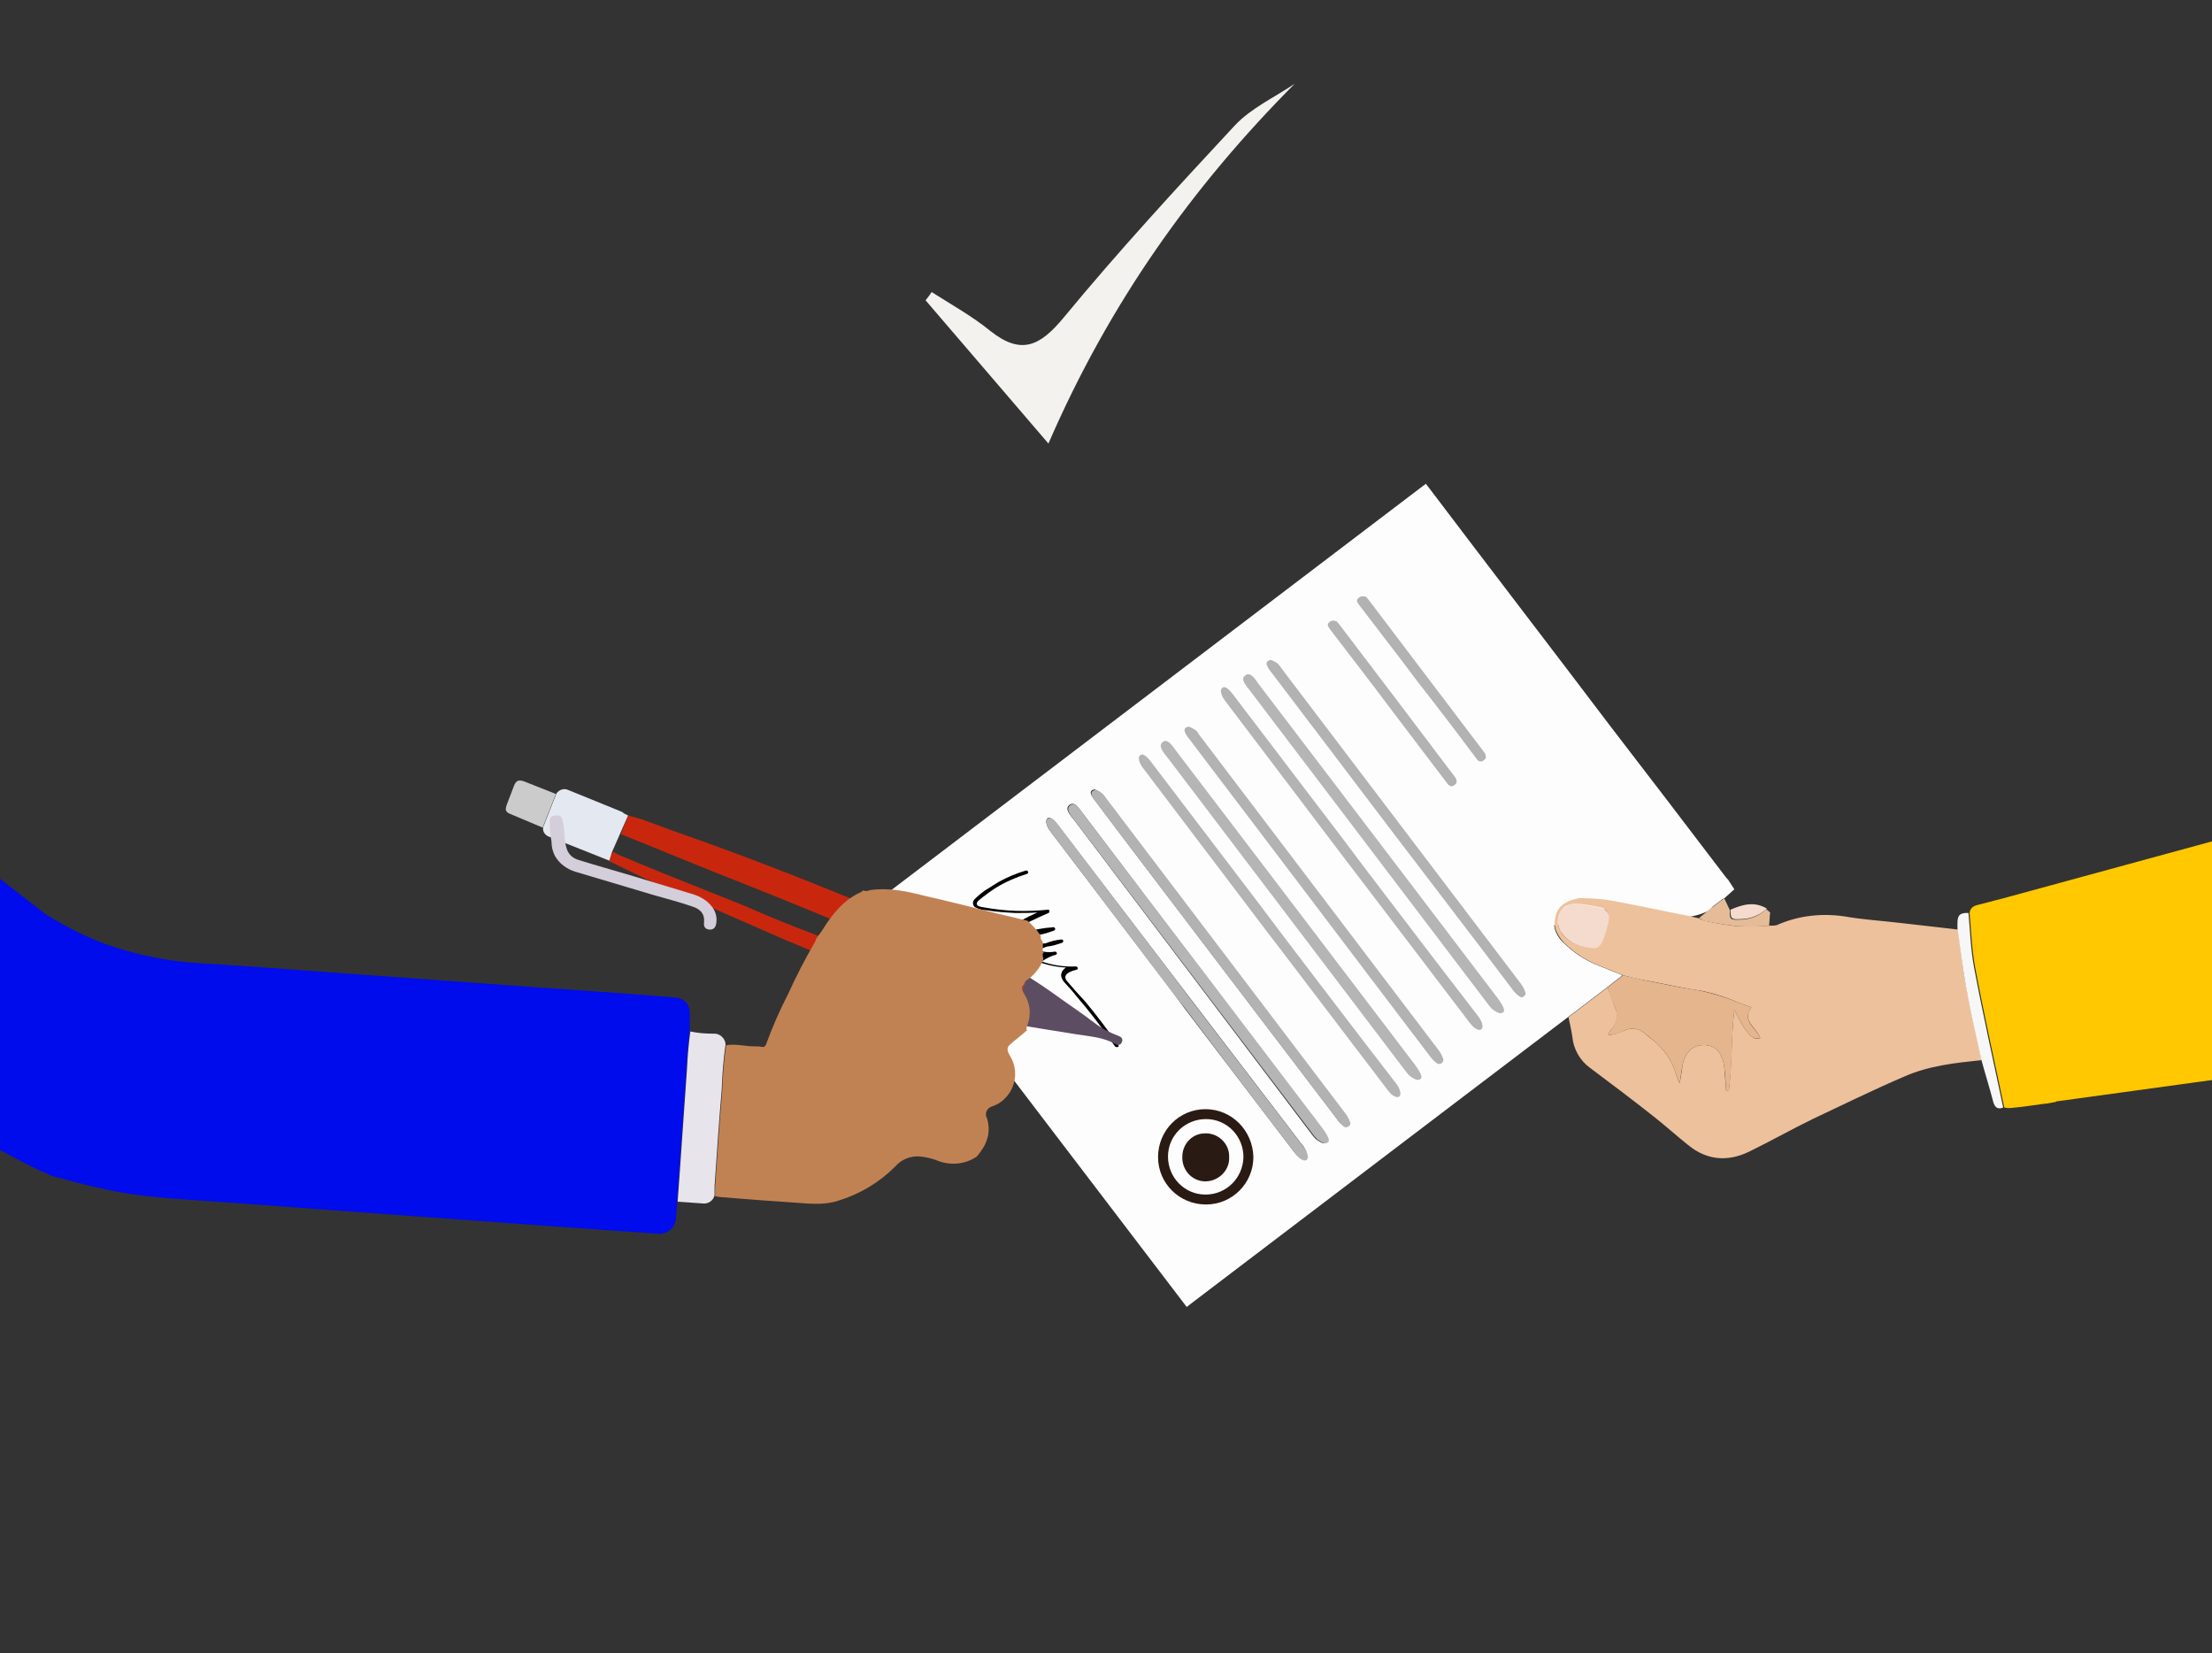 <?xml version="1.0" encoding="utf-8"?>
<!-- Generator: Adobe Illustrator 24.3.0, SVG Export Plug-In . SVG Version: 6.00 Build 0)  -->
<svg version="1.1" id="Layer_1" xmlns="http://www.w3.org/2000/svg" xmlns:xlink="http://www.w3.org/1999/xlink" x="0px" y="0px"
	 viewBox="0 0 401.5 300" style="enable-background:new 0 0 401.5 300;" xml:space="preserve">
<rect x="0" y="0" width="401.5" height="300" fill="#333333" stroke="none"/>
<style type="text/css">
	.st0{fill:none;}
	.st1{fill:#C9BBC4;}
	.st2{fill:#FDFDFD;}
	.st3{fill:#EDC19C;}
	.st4{fill:#F7F7F7;}
	.st5{fill:#E5B58E;}
	.st6{fill:#B3B3B3;}
	.st7{fill:#B2B2B2;}
	.st8{fill:#B5B5B5;}
	.st9{fill:#E5BB98;}
	.st10{fill:#F0EFEE;}
	.st11{fill:#F4DBCE;}
	.st12{fill:#F8F8F8;}
	.st13{fill:#E8E4EC;}
	.st14{fill:#CBCBCB;}
	.st15{fill:#5C4D62;}
	.st16{fill:#C9270D;}
	.st17{fill:#E4E8F0;}
	.st18{fill:#D4CDDA;}
	.st19{fill:#C18253;}
	.st20{fill:#F3F2EF;}
	.st21{fill:#291A13;}
	.st22{fill:#000CEB;}
	.st23{fill:#FFC800;}
</style>
<rect x="1.5" class="st0" width="400" height="300"/>
<path class="st1" d="M287.5,154.7c0.1,0,0.1,0.1,0.1,0.2C287.6,154.8,287.6,154.7,287.5,154.7z"/>
<path class="st2" d="M215.4,237.2l0.9-0.7l47.1-35.8l21.2-16.1l7.1-5.4l2.8-2.2l-4.2-1.7c-2.4-0.9-4.7-2.4-6.5-4.2
	c-0.9-0.8-1.6-2-1.7-3.2c0.7,0.1,1.5-0.1,2.1-0.6c1.6-1.2,3.5-1.9,5.5-2.2c2.2-0.2,4.3-0.1,6.4,0.4c4.5,0.9,9.2,1.9,13.6,0
	c0.5-0.2,0.9-0.6,1.2-1h0l1.6-1.2c0-0.1,0.1-0.1,0.1-0.1l0.3-0.1l1.9-1.7l-1.1-1.7c-0.2-0.2-0.4-0.4-0.6-0.7
	c-6.9-9.1-13.8-18.1-20.8-27.2c-10.9-14.4-21.9-28.7-32.8-43.1l-0.7-0.9l-99.6,75.7L215.4,237.2z M198.5,143.3
	c0.3-0.1,0.9,0.3,1.3,0.6c0.3,0.3,0.5,0.6,0.7,0.9c14.4,19,28.8,37.9,43.2,56.9c0.5,0.6,0.9,1.3,1.1,2c0,0.4-0.2,0.7-0.6,0.7
	c0,0-0.1,0-0.1,0c-0.6-0.3-1-0.7-1.4-1.3c-7.3-9.6-14.7-19.3-22-28.9l0,0c-7.2-9.5-14.5-19-21.7-28.6
	C198.1,144.5,197.5,143.6,198.5,143.3z M196.6,147.7l21.6,28.5l0,0l21.6,28.5c1.4,1.9,1.6,2.7,0.5,2.8c-0.3,0-1-0.4-1.5-0.8
	c-0.3-0.3-0.6-0.7-0.9-1.1L195.1,149c-0.9-1.1-1.9-2.2-1-2.9S195.7,146.5,196.6,147.7z M191.9,149.6l15.6,20.4
	c2.9,3.8,5.8,7.6,8.7,11.4c6.7,8.8,13.4,17.5,20.1,26.3c0.5,0.5,0.8,1.2,0.9,1.9c0,1.1-1.2,0.9-2.2-0.4L215,183l-2.2-3l0,0
	c-7.4-9.7-14.8-19.5-22.2-29.2c-0.4-0.5-0.7-1.2-0.7-1.8C190.1,148,190.9,148.3,191.9,149.6z"/>
<path class="st3" d="M284.7,184.6l7.1-5.4c0.5,1.2,0.9,2.5,1.4,3.8c0.6,1.3,0.3,2.9-0.8,3.9c-0.2,0.3-0.4,0.6-0.5,1
	c1-0.1,2.1-0.5,3-0.9c1.3-0.6,2.8-0.3,3.8,0.7c0.5,0.4,1,0.8,1.5,1.2c1.9,1.6,3.3,3.6,4,6c0.2,0.6,0.4,1.2,0.7,1.7
	c0.2-1.3,0.4-2.3,0.5-3.3c0.4-2.1,1.6-3.4,3.3-3.6c2.9-0.3,4,1.6,4.3,4.2c0.1,1.3,0.2,2.7,0.3,4h0.5c0.6-4.8,0.4-9.7,1-14.6
	c0.7,1.3,1.2,2.4,1.9,3.4c1.1,1.6,2,2.1,2.8,1.7c-0.6-1.9-3.5-3.1-1.6-5.6c-0.9-0.3-1.7-0.6-2.5-0.9c-2.3-1-4.8-1.8-7.3-2.2
	c-3.4-0.5-6.7-1.3-10.1-1.9c-1.1-0.2-2.3-0.5-3.4-0.8l-4.2-1.7c-2.4-0.9-4.7-2.4-6.5-4.2c-1.4-1.5-2.1-3.1-1.5-5
	c0.5-1.8,2-2.6,3.8-3c0.1,0,0.3-0.1,0.4-0.1c1.7,0,3.4,0.1,5.1,0.3c4.4,0.8,8.7,1.7,13.1,2.6c1.2,0.2,2.5,0.5,3.7,0.8
	c0.2,0.2,0.5,0.3,0.8,0.4c2.1,0.4,4.3,0.9,6.4,1c1.9,0.1,3.8,0,5.6-0.1c0.4,0,0.8,0,1.2-0.1c3.8-1.7,8-2.2,12.2-1.6
	c3.4,0.6,6.8,0.8,10.2,1.2l10.5,1.2c0.5,3.4,0.8,6.9,1.5,10.3c0.8,4.5,1.9,9,2.8,13.4c-4.8,0.5-9.6,1-14.1,3
	c-5.6,2.4-11.1,5.1-16.6,7.7c-3.9,1.9-7.6,4-11.5,5.9s-7.7,1.6-11.1-1.2c-2-1.6-3.9-3.3-5.9-4.9c-3.9-3.1-7.9-6.1-11.9-9.1
	c-1.8-1.3-3-3.4-3.2-5.6C285.2,186.8,284.9,185.7,284.7,184.6z M284.2,164.4c-1.5,1.1-1.9,3.3-0.8,4.8c0,0.1,0.1,0.1,0.1,0.2
	c1.5,1.9,3.5,2.5,5.8,2.6c0.6-0.1,1.1-0.4,1.3-0.9c0.6-1.5,1.1-3,1.4-4.6c0-0.7-0.4-1.4-1-1.7c-1.7-0.4-3.4-0.7-5.1-0.8
	C285.4,164,284.8,164.2,284.2,164.4z"/>
<path class="st4" d="M359.6,192.2c-1-4.5-2-8.9-2.8-13.4c-0.6-3.4-1-6.8-1.5-10.3c0-0.3,0-0.7,0-1c0-1.4,0.5-1.9,2-1.8
	c0.3,3.3,0.4,6.6,1,9.8c1.6,8.5,3.5,17,5.3,25.5c-1,0.4-1.5,0-1.8-1C361.1,197.3,360.3,194.8,359.6,192.2z"/>
<path class="st5" d="M294.6,177c1.1,0.3,2.3,0.5,3.4,0.8c3.4,0.7,6.7,1.4,10.1,1.9c2.5,0.5,4.9,1.2,7.3,2.2c0.8,0.3,1.6,0.6,2.5,0.9
	c-1.9,2.6,1,3.8,1.6,5.6c-0.9,0.3-1.7-0.1-2.8-1.7c-0.7-1-1.2-2.1-1.9-3.4c-0.6,5-0.3,9.9-1,14.6h-0.5c-0.1-1.3-0.1-2.7-0.3-4
	c-0.3-2.6-1.4-4.5-4.3-4.2c-1.7,0.2-2.9,1.5-3.3,3.6c-0.2,1-0.3,1.9-0.5,3.3c-0.3-0.6-0.5-1.1-0.7-1.7c-0.7-2.4-2.1-4.4-4-6
	c-0.5-0.4-0.9-0.8-1.5-1.2c-1-1-2.5-1.3-3.8-0.7c-0.9,0.5-2,0.8-3,0.9c0.1-0.4,0.3-0.7,0.5-1c1-1,1.3-2.6,0.8-3.9
	c-0.5-1.2-1-2.5-1.4-3.8L294.6,177z"/>
<path class="st6" d="M212.8,180.1c-7.4-9.8-14.8-19.5-22.2-29.3c-0.4-0.5-0.7-1.2-0.7-1.8c0.3-0.9,1.1-0.7,2.1,0.6l15.6,20.5
	c2.9,3.8,5.8,7.6,8.7,11.5c6.7,8.8,13.5,17.6,20.2,26.4c0.5,0.5,0.8,1.2,0.9,1.9c0,1.1-1.2,0.9-2.2-0.4
	c-6.7-8.8-13.4-17.6-20.1-26.5L212.8,180.1L212.8,180.1z"/>
<path class="st7" d="M220.8,174.4c-7.2-9.5-14.5-19.1-21.7-28.6c-0.9-1.1-1.5-2.1-0.4-2.4c0.3-0.1,0.9,0.3,1.4,0.6
	c0.3,0.3,0.5,0.6,0.7,0.9c14.4,19,28.8,37.9,43.2,56.9c0.5,0.6,0.9,1.3,1.1,2c0.1,0.4-0.4,0.8-0.8,0.8s-1-0.7-1.4-1.2
	C235.5,193.7,228.2,184.1,220.8,174.4L220.8,174.4z"/>
<path class="st8" d="M218.4,176.3l21.6,28.4c1.4,1.9,1.6,2.7,0.5,2.8c-0.3,0-1-0.4-1.5-0.8c-0.3-0.3-0.6-0.7-0.9-1.1l-42.9-56.5
	c-0.9-1.1-1.8-2.2-1-2.9s1.6,0.3,2.5,1.6C204,157.4,211.2,166.9,218.4,176.3L218.4,176.3z"/>
<path class="st6" d="M229.6,168.6c-7.4-9.8-14.8-19.5-22.2-29.3c-0.4-0.5-0.7-1.2-0.7-1.8c0.3-0.9,1.1-0.7,2.1,0.6
	c5.2,6.8,10.4,13.7,15.6,20.5c2.9,3.8,5.8,7.6,8.7,11.5c6.7,8.8,13.4,17.6,20.2,26.4c0.5,0.6,0.8,1.2,0.9,1.9c0,1.1-1.2,0.9-2.2-0.4
	l-20.1-26.4L229.6,168.6L229.6,168.6z"/>
<path class="st7" d="M237.7,162.9c-7.2-9.5-14.5-19.1-21.7-28.6c-0.9-1.1-1.5-2.1-0.4-2.4c0.3-0.1,0.9,0.3,1.4,0.6
	c0.2,0.1,0.5,0.6,0.7,0.9c14.4,19,28.8,37.9,43.2,56.9c0.5,0.6,0.9,1.3,1.1,2c0,0.4-0.3,0.8-0.8,0.8c0,0,0,0-0.1,0
	c-0.4-0.1-1-0.7-1.4-1.2C252.3,182.2,245,172.5,237.7,162.9L237.7,162.9z"/>
<path class="st8" d="M235.2,164.8c7.2,9.5,14.4,18.9,21.6,28.4c1.4,1.9,1.6,2.7,0.5,2.8c-0.3,0-1-0.4-1.5-0.8
	c-0.3-0.3-0.6-0.7-0.9-1.1l-42.9-56.5c-0.9-1.1-1.8-2.2-1-2.9s1.6,0.3,2.5,1.6L235.2,164.8L235.2,164.8z"/>
<path class="st6" d="M244.5,156.4c-7.4-9.8-14.8-19.5-22.2-29.3c-0.4-0.5-0.7-1.2-0.7-1.8c0.3-1,1.1-0.7,2.1,0.6l15.6,20.5
	c2.9,3.8,5.8,7.6,8.7,11.5c6.7,8.8,13.4,17.6,20.2,26.4c0.5,0.6,0.8,1.2,0.9,1.9c0,1.1-1.2,0.9-2.2-0.4
	c-6.7-8.8-13.4-17.6-20.1-26.4C246,158.4,245.3,157.4,244.5,156.4L244.5,156.4z"/>
<path class="st7" d="M252.6,150.8c-7.2-9.5-14.5-19.1-21.7-28.6c-0.9-1.1-1.5-2.1-0.4-2.4c0.3-0.1,0.9,0.3,1.4,0.6
	c0.3,0.3,0.5,0.6,0.7,0.9c14.4,19,28.8,37.9,43.2,56.9c0.5,0.6,0.9,1.3,1.1,2c0.1,0.4-0.4,0.8-0.8,0.8c-0.6-0.3-1-0.7-1.4-1.2
	C267.3,170,259.9,160.4,252.6,150.8L252.6,150.8z"/>
<path class="st7" d="M252,128.1c-3.5-4.7-7.1-9.3-10.6-13.9c-0.4-0.6-0.7-1,0.2-1.5c0.3-0.1,0.7-0.1,1,0.1c0.2,0,0.2,0.3,0.4,0.4
	c7,9.2,14,18.4,21,27.7c0.3,0.3,0.4,0.7,0.4,1.1c0,0.2-0.6,0.7-0.9,0.7s-0.6-0.2-0.8-0.5C259.1,137.5,255.6,132.8,252,128.1
	L252,128.1z"/>
<path class="st7" d="M257.3,123.7c-3.5-4.7-7.1-9.3-10.6-13.9c-0.4-0.5-0.7-1,0.2-1.5c0.3-0.1,0.7-0.1,1,0c0.2,0,0.2,0.3,0.4,0.4
	c7,9.2,14,18.5,21,27.7c0.3,0.3,0.4,0.7,0.4,1.1c0,0.2-0.5,0.7-0.9,0.7s-0.6-0.2-0.8-0.5C264.5,133,260.9,128.3,257.3,123.7
	L257.3,123.7z"/>
<path class="st8" d="M250.2,152.7l21.6,28.4c1.4,1.9,1.6,2.7,0.5,2.8c-0.3,0-1-0.4-1.5-0.8c-0.3-0.3-0.6-0.7-0.9-1.1L227,125.5
	c-0.9-1.2-1.9-2.2-1-2.9s1.6,0.3,2.5,1.6L250.2,152.7L250.2,152.7z"/>
<path class="st9" d="M308.4,166.6l2.6-2.1l1.6-1.2c0.1,0,0.1,0,0.1-0.1l0.3-0.1l1,2.1c-0.1,1.7,0.1,1.8,1.9,1.7
	c1.8,0,3.4-0.7,4.7-1.9l0.7,0.6c-0.1,0.8-0.1,1.6-0.2,2.4c-1.9,0.2-3.7,0.2-5.6,0.1c-2.2-0.2-4.3-0.6-6.4-1
	C308.9,166.9,308.6,166.7,308.4,166.6z"/>
<path class="st10" d="M312.8,163.1c0,0.1-0.1,0.1-0.1,0.1C312.7,163.1,312.7,163.1,312.8,163.1z"/>
<path class="st11" d="M284.2,164.4c0.6-0.2,1.1-0.4,1.8-0.4c1.7,0.2,3.4,0.5,5.1,0.9c0.6,0.4,1,1,1,1.7c-0.3,1.6-0.7,3.1-1.4,4.6
	c-0.3,0.5-0.8,0.9-1.3,0.9c-2.2-0.1-4.3-0.7-5.8-2.6c-1.2-1.4-1.1-3.6,0.4-4.9C284.1,164.6,284.2,164.5,284.2,164.4z"/>
<path class="st11" d="M320.7,164.9c-1.3,1.2-3,1.9-4.7,1.9c-1.7,0.1-1.9,0-1.9-1.7C316.2,164.2,318.4,163.5,320.7,164.9z"/>
<path class="st2" d="M279.6,150.6l0.4,0.2l-0.5,0.2C279.5,150.8,279.5,150.7,279.6,150.6z"/>
<path class="st2" d="M278.9,153.4l0.1,0.2c-0.1,0-0.2,0-0.3,0c0,0,0-0.1,0-0.2H278.9z"/>
<path class="st12" d="M279.8,152.3l-0.2-0.1l0.2-0.1C279.8,152.2,279.8,152.2,279.8,152.3z"/>
<path d="M203,189.7c-1.9-2.7-3.9-5.4-6-7.9c-1.1-1.2-2.2-2.4-3.3-3.7s0.8-1.9,1.7-2.1c0.4-0.1,0.2-0.6-0.1-0.6
	c-2.1,0.1-4.2-0.2-6.2-0.9c0.7-0.5,1.6-1,2.5-1.2c0.2-0.1,0.3-0.2,0.2-0.4c0-0.1-0.2-0.2-0.3-0.2c-1,0.2-2.1,0.1-3.1-0.2
	c0.5-0.3,1-0.5,1.6-0.7c1-0.1,1.9-0.4,2.8-0.7c0.2-0.1,0.2-0.3,0.2-0.4c-0.1-0.1-0.2-0.2-0.3-0.2c-1,0.1-1.9,0.3-2.9,0.7
	c-1.8,0.2-3.7,0.1-5.4-0.4c0.6-0.3,1.2-0.6,1.9-0.9c1.7,0,3.4-0.4,5-1c0.2-0.1,0.3-0.3,0.2-0.4c-0.1-0.2-0.3-0.3-0.4-0.2
	c-1.7,0.1-3.4,0.4-5,1c-0.9,0-1.7-0.1-2.6-0.2c2.2-1.3,4.5-2.4,6.8-3.4c0.3-0.1,0.2-0.7-0.1-0.6c-3.8,0.4-7.7,0.3-11.5-0.4
	c-0.4-0.1-1.5-0.1-1.4-0.8c0.1-0.4,0.8-0.8,1.1-1.1c0.8-0.6,1.6-1.2,2.4-1.7c1.8-1.1,3.7-1.9,5.6-2.5c0.4-0.1,0.2-0.7-0.2-0.6
	c-1.7,0.5-3.4,1.2-5,2.1c-0.8,0.5-1.6,1-2.4,1.5c-0.7,0.5-1.3,1-1.9,1.6c-0.4,0.4-0.4,1,0,1.4c0,0,0,0,0,0c0.7,0.4,1.4,0.6,2.2,0.6
	c1.7,0.3,3.4,0.4,5.2,0.5c1.3,0,2.7,0,4-0.1c-2,0.9-4,2-5.9,3.1c-0.1,0.1-0.2,0.3-0.1,0.4c0,0.1,0.1,0.1,0.2,0.1
	c0.7,0.2,1.4,0.3,2.1,0.3c-0.4,0.2-0.9,0.5-1.3,0.7c-0.2,0.1-0.2,0.3-0.1,0.4c0,0,0.1,0.1,0.1,0.1c1.5,0.5,3.1,0.8,4.7,0.8
	c-0.2,0.1-0.5,0.3-0.7,0.4c-0.2,0.1-0.2,0.3-0.1,0.4c0,0,0.1,0.1,0.1,0.1c0.7,0.3,1.5,0.5,2.2,0.5c-0.5,0.3-1,0.6-1.4,1
	c-0.2,0.1-0.2,0.3-0.1,0.4c0,0,0.1,0.1,0.1,0.1c1.7,0.7,3.5,1.1,5.4,1.2c-0.5,0.3-0.8,0.7-0.9,1.3c0,0.6,0.3,1.1,0.7,1.5
	c0.7,0.8,1.4,1.5,2,2.3c2.5,2.9,4.8,5.9,7,9.1c0.1,0.2,0.4,0.3,0.6,0.2C203,190.1,203.1,189.9,203,189.7L203,189.7z"/>
<path class="st13" d="M131.7,189.5c-0.4,2.7-0.6,5.5-0.7,8.2c-0.5,5.9-0.9,11.7-1.3,17.6c0,0.5,0,1,0,1.6c-0.2,1-1.2,1.7-2.3,1.5
	c0,0,0,0,0,0c-1.5-0.1-3-0.2-4.4-0.3c0.6-8,1.1-16,1.7-24.1c0.1-2.3,0.3-4.5,0.6-6.8c1.4,0.3,2.8,0.4,4.2,0.4
	C130.6,187.5,131.6,188.4,131.7,189.5z"/>
<path class="st14" d="M100.9,144.1l-2.4,6.1l-5.7-2.4c-1-0.4-1.2-0.7-0.8-1.8s0.9-2.3,1.3-3.4c0.4-1,0.9-1.1,1.8-0.8L100.9,144.1z"
	/>
<path class="st15" d="M186.4,177.1c1.9,1.2,3.7,2.4,5.5,3.7c2.2,1.6,4.5,3.1,6.7,4.8c1.3,1,2.8,1.8,4.4,2.4c0.6,0.2,0.9,0.6,0.6,1.2
	s-0.8,0.5-1.3,0.2c-2.2-1.2-4.6-1.3-7-1.7c-3.8-0.6-7.6-1.2-11.5-1.9c-0.3-0.1-0.6-0.2-0.8-0.3c0.8-1.8,1.6-3.5,2.3-5.3
	C185.7,179.3,186,178.2,186.4,177.1z"/>
<path class="st16" d="M185.2,176.6L185.2,176.6l-2.2-1.1v0.1l-26.7-11.8l0,0l-0.8-0.3c-11-4.5-22.1-8.8-33.3-12.7
	c-1.9-0.7-3.8-1.4-5.7-2.1L114,148l-1.3,3.4c5.8,2.3,11.5,4.7,17.3,7s11.6,4.6,17.4,7c4.9,2,9.7,4,14.5,6c1.6,0.7,3.3,1.3,4.9,2
	l17.1,7c0.6,0.3,0.5,0.5,0.1,1.5c-0.2,0.6-0.5,1.2-0.7,1.8l-1.6-0.6l-7.3-3.1l-0.1-0.1l0,0c-0.1-0.1-0.2-0.2-0.3-0.3
	c-0.6-0.1-1.2-0.3-1.8-0.4l-1.5-0.6c-0.4-0.2-0.9-0.4-1.3-0.5l-5.5-2.2c-0.8-0.4-1.6-0.7-2.4-1l-0.9-0.3l-3.1-1.2
	c-1.2-0.5-2.3-1-3.5-1.4c-3.3-1.3-6.6-2.6-10-3.9c-3.1-1.2-6.1-2.5-9.1-3.8c-5.2-2.1-10.3-4.1-15.5-6.2c-2.4-1-4.8-2-7.2-3
	c-0.3-0.2-0.6-0.3-0.8-0.5L111,155c-0.1,0.4-0.3,0.9-0.4,1.3l7,3.4c0.1,0,0.2,0,0.3,0.1c8.3,3.6,16.6,7.3,24.9,10.9
	c4.8,2,9.6,4,14.4,5.8c8.1,3,16.3,5.9,24.4,8.9l1.4,0.4c0.8-1.8,1.6-3.5,2.3-5.3c0.4-1.1,0.7-2.2,1.1-3.2L185.2,176.6z"/>
<path class="st17" d="M114,148l-0.8-0.4c-0.1-0.1-0.1-0.1-0.2-0.2l-1.2-0.5l0,0l-8.6-3.5c-0.8-0.4-1.7-0.1-2.2,0.6l-2.4,6.1
	c-0.2,0.8,0.4,1.6,1.2,1.8c3.6,1.4,7.2,2.9,10.8,4.3c0.1-0.4,0.3-0.9,0.4-1.3l0.1-0.3l0,0L114,148z"/>
<path class="st18" d="M101.4,148c1,0,1,3.4,1.1,4.1c0.2,2,0.6,3.4,2.6,4c3.2,1,6.5,1.9,9.8,2.9l10.9,3.3c1.3,0.4,2.5,1.1,3.3,2.1
	c0.8,0.9,1.1,2.1,0.9,3.2c-0.1,0.7-0.5,1.2-1.3,1.1s-1-0.6-0.9-1.4c0.1-1.4-0.6-2.3-2.2-2.8c-2.3-0.8-4.7-1.4-7.1-2.1
	c-4.7-1.4-9.4-2.8-14.1-4.2c-1.6-0.5-2.9-1.5-3.7-2.9c-0.4-0.8-0.6-1.7-0.6-2.6c-0.2-1.1-0.3-2.3-0.3-3.5c0-0.3,0-0.5,0.1-0.8
	C100.4,147.9,101,148,101.4,148z"/>
<path class="st19" d="M186.5,167.1c0.9,0.8,1.7,1.7,2.4,2.7c0,0.2,0,0.3,0,0.5l0.2,0.4c0,0,0.1,0.1,0.1,0.1c0.3,1.1-0.2,2.1,0.2,3.2
	c-0.5,1.5-1.6,2.9-2.9,3.8c-0.3,0.1-0.5,0.4-0.6,0.8c-0.7,0.6-0.3,1.2,0,1.8c1.1,1.7,1.3,3.7,0.6,5.6c-0.1,0.3-0.3,0.6-0.1,1
	c-1,0.9-2.1,1.7-3.1,2.6c-0.7,0.6-0.4,1.3,0,2c1.8,2.8,1,6.6-1.8,8.5c-0.4,0.3-0.9,0.5-1.4,0.7c-0.8,0.2-1.3,1-1.1,1.8
	c0,0.1,0,0.1,0.1,0.2c0.9,2.8,0,5-1.8,7.1c-2.2,1.5-5,1.7-7.5,0.6c-0.9-0.3-1.8-0.5-2.7-0.6c-1.7-0.2-3.5,0.5-4.6,1.8
	c-2.9,2.9-6.4,5-10.3,6.2c-2.4,0.8-4.9,0.6-7.4,0.4c-4.4-0.3-8.8-0.6-13.3-1c-0.6,0-1.1-0.1-1.7-0.2c0-0.5,0-1,0-1.6
	c0.4-5.9,0.8-11.7,1.3-17.6c0.1-2.8,0.3-5.5,0.7-8.2c1.7-0.3,3.4,0.2,5.1,0.2c0.5,0,1,0,1.4,0.1c0.4,0.1,0.7-0.2,0.8-0.6
	c1.1-3,2.4-6,3.9-8.9c1.5-3.3,3.1-6.4,4.9-9.5c0.1-0.2,0.2-0.5,0.3-0.7c0.3-0.5,0.7-0.9,1-1.4c1.8-2.9,3.9-5.6,7.1-7
	c0.1-0.1,0.3-0.2,0.4-0.3c0.6,0.3,1.1-0.1,1.6-0.1c3.3-0.4,6.5,0.3,9.6,1.1c4.4,1,8.8,2.1,13.1,3.2L186.5,167.1z"/>
<path class="st20" d="M235,15.2c-18.6,18.7-33.6,39.7-44.7,65.3l-22.3-26c0.4-0.5,0.8-1,1.1-1.5c3.6,2.3,7.4,4.4,10.7,7.1
	c5.6,4.4,9,2.7,13.3-2.5c9.9-12,20.4-23.4,31-34.8C227.1,19.6,231.3,17.7,235,15.2z"/>
<path class="st21" d="M218.8,201.3c-4.8,0-8.6,3.9-8.6,8.7c0,4.8,3.9,8.6,8.7,8.6c4.8,0,8.6-3.9,8.6-8.6
	C227.4,205.2,223.6,201.3,218.8,201.3z M218.8,216.8c-3.8,0-6.8-3.1-6.8-6.9c0-3.8,3.1-6.8,6.9-6.8s6.8,3.1,6.8,6.9c0,0,0,0,0,0
	C225.6,213.8,222.6,216.8,218.8,216.8L218.8,216.8z"/>
<path class="st21" d="M218.9,205.7c-2.3-0.1-4.2,1.7-4.3,4.1c0,0,0,0.1,0,0.1c-0.1,2.4,1.7,4.4,4,4.5s4.4-1.7,4.5-4
	c0-0.1,0-0.3,0-0.4c0.1-2.3-1.8-4.2-4-4.3C219,205.7,218.9,205.7,218.9,205.7z"/>
<path class="st22" d="M122.2,181c-8.7-0.7-17.3-1.3-25.9-1.9l-36-2.6c-8-0.6-16.1-1.2-24.1-1.7c-5.7-0.3-11.4-1.5-16.9-3.4
	c-3.8-1.4-7.5-3.3-10.9-5.4L0,159.5v49.2c2.4,1.3,6.4,3.5,9,4.5v0.1l1.4,0.4h0.1l0,0c3.6,1,7.2,1.9,10.8,2.6
	c6.5,1.2,13,1.4,19.5,1.9l24.3,1.8l37.1,2.7c5.7,0.4,11.4,0.8,17.1,1.2c1.6,0.2,3.2-0.9,3.4-2.6c0-0.1,0-0.2,0-0.4
	c0.1-1,0.2-1.9,0.2-2.9c0.6-8,1.1-16,1.7-24.1c0.1-2.3,0.3-4.5,0.6-6.8c0-0.9,0-1.7,0-2.6C125.4,182.4,124.4,181.1,122.2,181z"/>
<path class="st23" d="M401.5,152.7L363,163.2c-1.3,0.3-2.6,0.7-3.9,1c-0.9,0.2-1.5,0.6-1.6,1.5c0.3,3.3,0.4,6.6,1,9.8
	c1.6,8.5,3.5,17,5.3,25.5c0.4,0.1,0.7,0.1,1.1,0.1c2.1-0.2,4.2-0.5,6.3-0.8l0,0h0.2l1.7-0.3l0.1-0.1l28.4-3.9L401.5,152.7
	L401.5,152.7z"/>
</svg>
